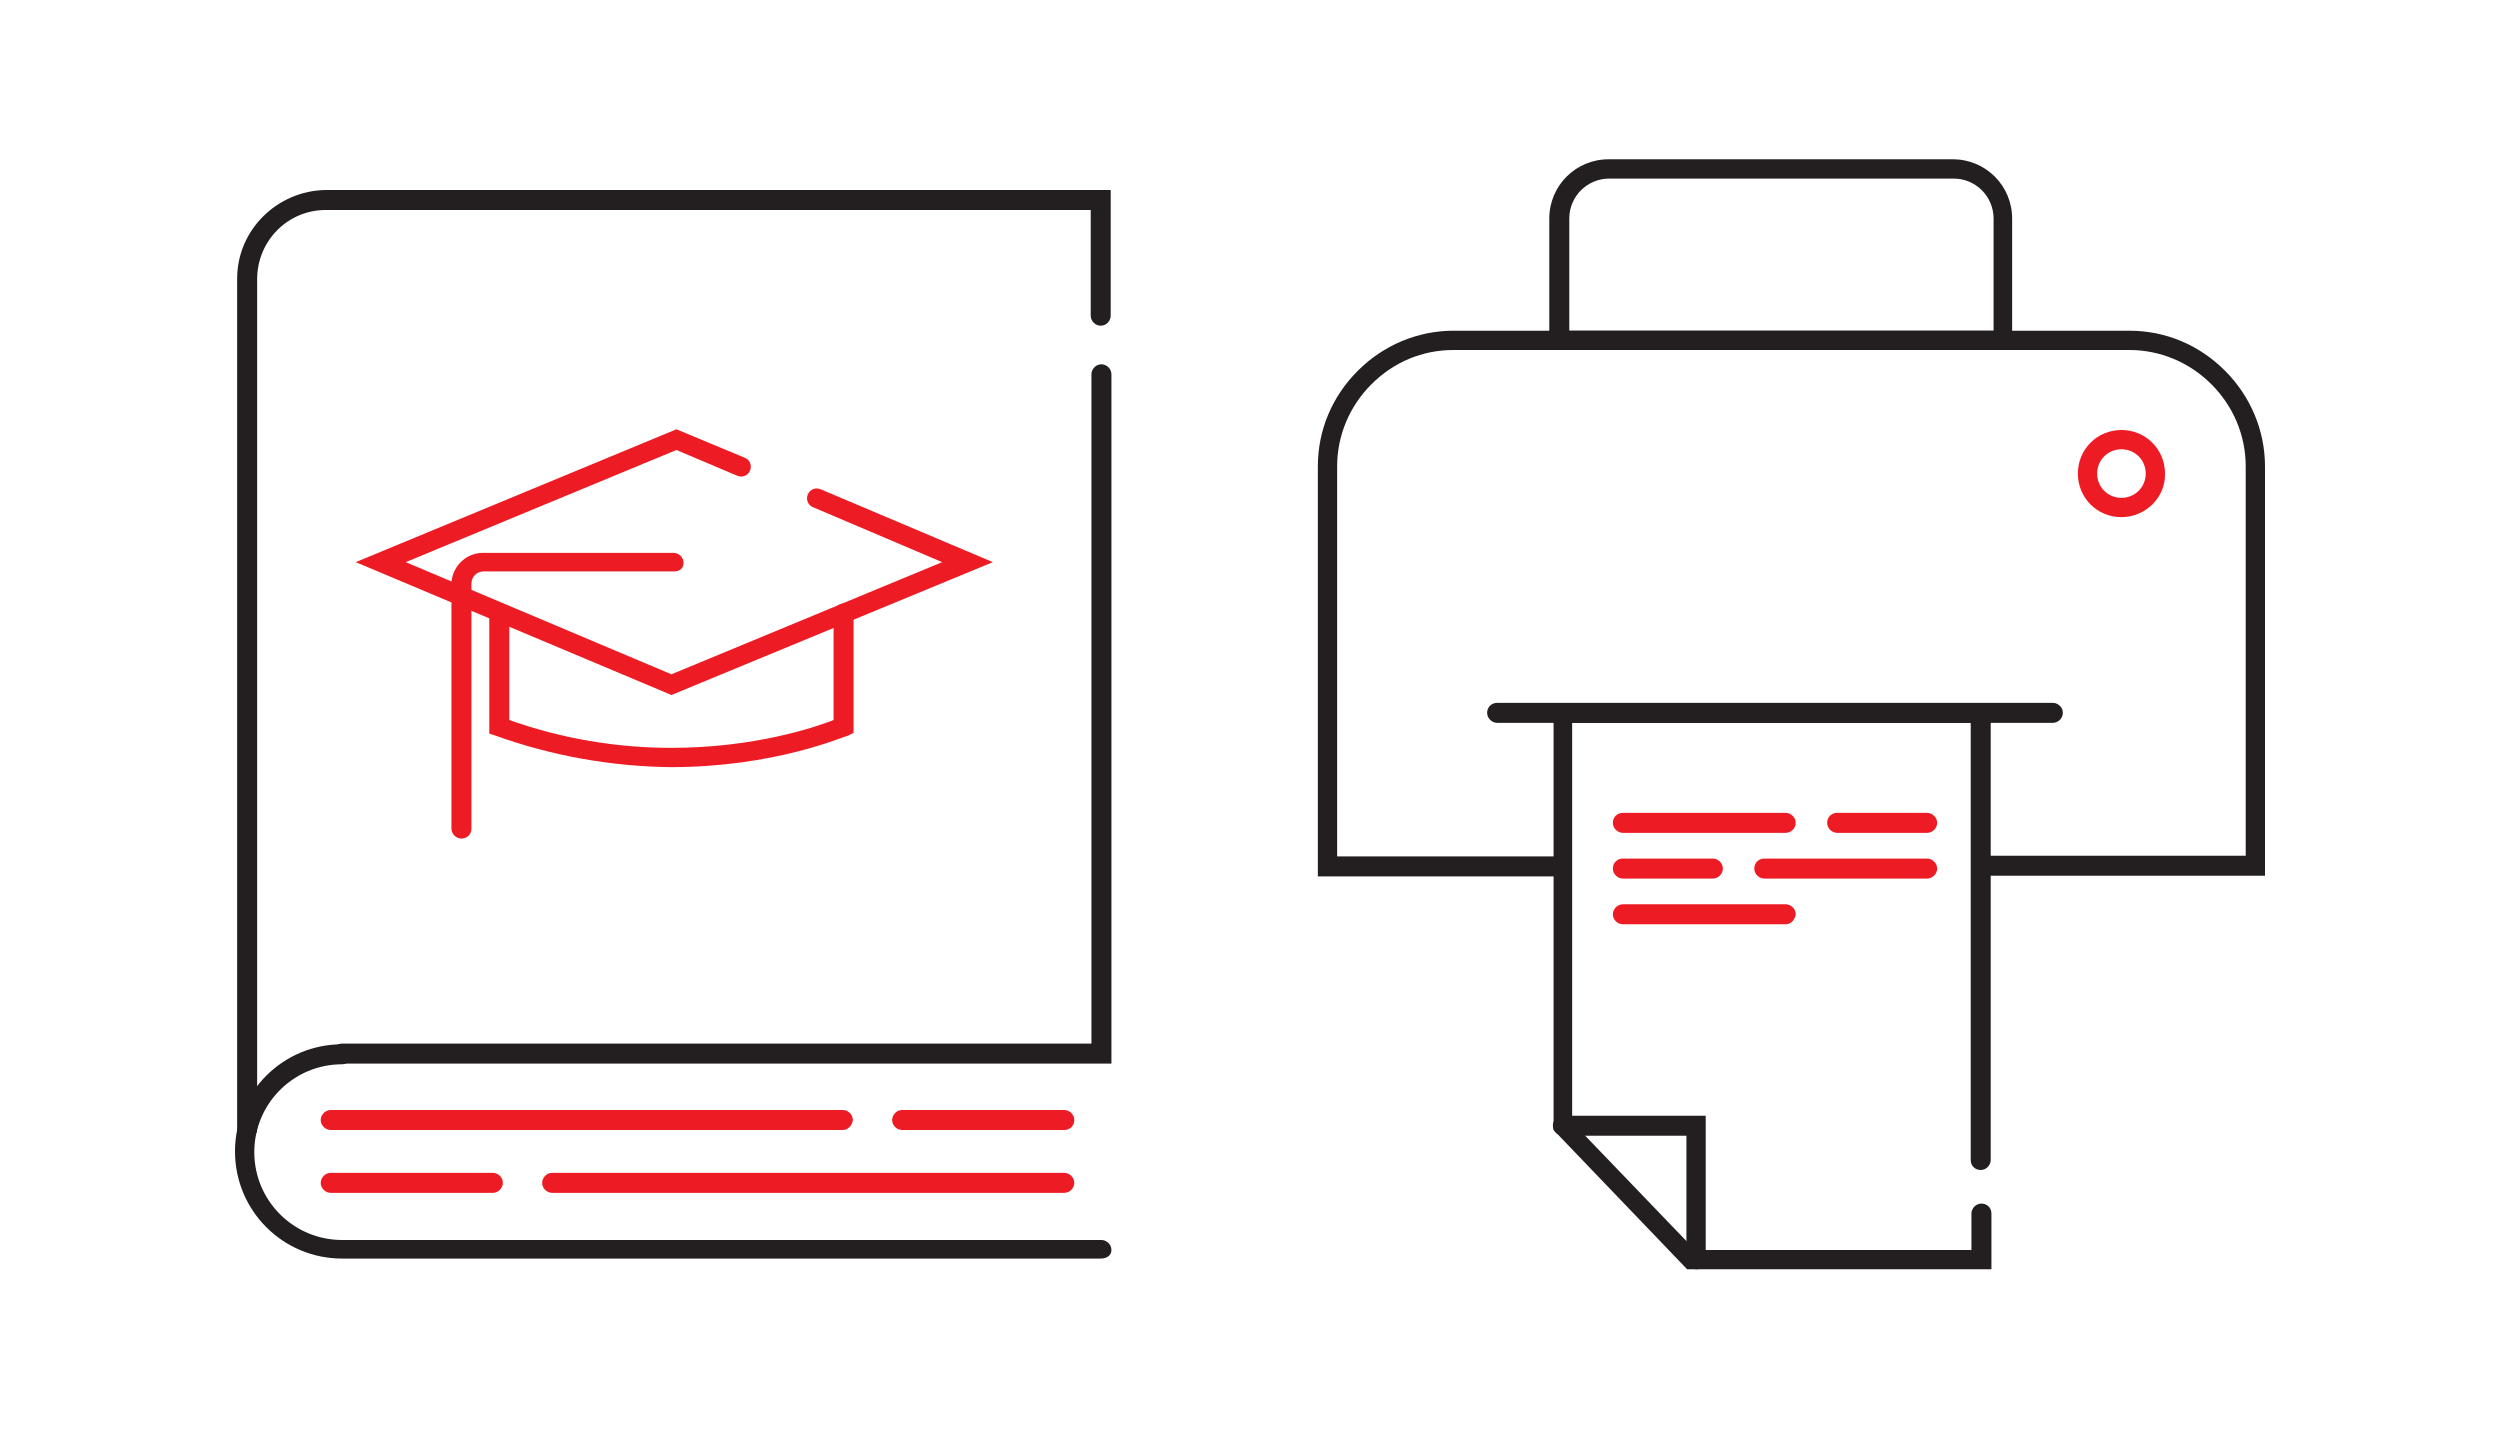 <?xml version="1.0" encoding="utf-8"?>
<!-- Generator: Adobe Illustrator 25.3.1, SVG Export Plug-In . SVG Version: 6.00 Build 0)  -->
<svg version="1.1" id="Layer_1" xmlns="http://www.w3.org/2000/svg" xmlns:xlink="http://www.w3.org/1999/xlink" x="0px" y="0px"
	 viewBox="0 0 350 200" style="enable-background:new 0 0 350 200;" xml:space="preserve">
<style type="text/css">
	.st0{fill:#231F20;}
	.st1{fill:#ED1C24;}
</style>
<g>
	<g>
		<path class="st0" d="M34.6,159.4c-0.7,0-1.4-0.6-1.4-1.4v-119c0-6.8,5.6-12.3,12.4-12.4h109.9v17.6c0,0.7-0.6,1.4-1.4,1.4
			c-0.7,0-1.4-0.6-1.4-1.4V29.4H45.6c-5.3,0-9.6,4.3-9.6,9.7v119C36,158.8,35.4,159.4,34.6,159.4z"/>
	</g>
	<g>
		<path class="st0" d="M155.5,148.9H47.9c-0.7,0-1.4-0.6-1.4-1.4c0-0.7,0.6-1.4,1.4-1.4h104.9V52.4c0-0.7,0.6-1.4,1.4-1.4
			c0.7,0,1.4,0.6,1.4,1.4V148.9z"/>
	</g>
	<g>
		<path class="st0" d="M154.1,176.2H47.9c-8.3,0-15-6.7-15-15c0-8.3,6.7-15,15-15c0.7,0,1.4,0.6,1.4,1.4c0,0.7-0.6,1.4-1.4,1.4
			c-6.8,0-12.3,5.5-12.3,12.3c0,6.8,5.5,12.3,12.3,12.3h106.3c0.7,0,1.4,0.6,1.4,1.4S154.9,176.2,154.1,176.2z"/>
	</g>
	<g>
		<path class="st1" d="M118,158.2H46.3c-0.7,0-1.4-0.6-1.4-1.4c0-0.7,0.6-1.4,1.4-1.4H118c0.7,0,1.4,0.6,1.4,1.4
			C119.3,157.6,118.7,158.2,118,158.2z"/>
	</g>
	<g>
		<path class="st1" d="M149,158.2h-22.7c-0.7,0-1.4-0.6-1.4-1.4c0-0.7,0.6-1.4,1.4-1.4H149c0.7,0,1.4,0.6,1.4,1.4
			C150.4,157.6,149.8,158.2,149,158.2z"/>
	</g>
	<g>
		<path class="st1" d="M69,167H46.3c-0.7,0-1.4-0.6-1.4-1.4c0-0.7,0.6-1.4,1.4-1.4H69c0.7,0,1.4,0.6,1.4,1.4
			C70.4,166.3,69.8,167,69,167z"/>
	</g>
	<g>
		<path class="st1" d="M149,167H77.3c-0.7,0-1.4-0.6-1.4-1.4c0-0.7,0.6-1.4,1.4-1.4H149c0.7,0,1.4,0.6,1.4,1.4
			C150.4,166.3,149.8,167,149,167z"/>
	</g>
	<g>
		<path class="st1" d="M93.9,107.4c-8.4-0.1-16.7-1.6-24.5-4.4l-0.9-0.3V85.9c0-0.7,0.6-1.4,1.4-1.4s1.4,0.6,1.4,1.4v14.9
			c7.3,2.6,15,3.9,22.7,3.9c11.6,0,20.2-2.9,22.7-3.9V85.9c0-0.7,0.6-1.4,1.4-1.4c0.7,0,1.4,0.6,1.4,1.4v16.7l-0.8,0.4
			C118.1,103.1,108.5,107.4,93.9,107.4z"/>
	</g>
	<g>
		<path class="st1" d="M94,97.3L49.8,78.7l44.9-18.6l9.6,4c0.7,0.3,1,1.1,0.7,1.8c-0.3,0.7-1.1,1-1.8,0.7L94.7,63L56.8,78.7
			l37.2,15.7l37.9-15.7L113.8,71c-0.7-0.3-1-1.1-0.7-1.8c0.3-0.7,1.1-1,1.8-0.7l24.1,10.2L94,97.3z"/>
	</g>
	<g>
		<path class="st1" d="M64.6,117.4c-0.7,0-1.4-0.6-1.4-1.4V81.8c0-2.4,2-4.4,4.4-4.4h26.7c0.7,0,1.4,0.6,1.4,1.4S95.1,80,94.4,80
			H67.7c-1,0-1.7,0.8-1.7,1.7V116C66,116.8,65.4,117.4,64.6,117.4z"/>
	</g>
</g>
<g>
	<g>
		<path class="st0" d="M317.1,122.6h-38.3c-0.7,0-1.4-0.6-1.4-1.4s0.6-1.4,1.4-1.4h35.6V65.3c0-4.3-1.7-8.4-4.8-11.5
			c-3.1-3.1-7.2-4.8-11.5-4.8h-94.6c-4.4,0-8.4,1.7-11.5,4.8c-3.1,3.1-4.8,7.2-4.8,11.5v54.6h31.1c0.7,0,1.4,0.6,1.4,1.4
			s-0.6,1.4-1.4,1.4h-33.8V65.3c0-5.1,2-9.8,5.6-13.4c3.6-3.6,8.4-5.6,13.4-5.6h94.6c5.1,0,9.8,2,13.4,5.6c3.6,3.6,5.6,8.4,5.6,13.4
			V122.6z"/>
	</g>
	<g>
		<path class="st0" d="M281.8,49h-64.9V30.6c0-4.6,3.7-8.3,8.3-8.3h48.2c4.6,0,8.3,3.7,8.3,8.3V49z M219.6,46.3h59.5V30.6
			c0-3.1-2.5-5.6-5.6-5.6h-48.2c-3.1,0-5.6,2.5-5.6,5.6V46.3z"/>
	</g>
	<g>
		<path class="st1" d="M297,72.4c-3.4,0-6.1-2.7-6.1-6.1c0-3.4,2.7-6.1,6.1-6.1c3.4,0,6.1,2.7,6.1,6.1
			C303.2,69.6,300.4,72.4,297,72.4z M297,62.9c-1.9,0-3.4,1.5-3.4,3.4c0,1.9,1.5,3.4,3.4,3.4c1.9,0,3.4-1.5,3.4-3.4
			C300.4,64.4,298.9,62.9,297,62.9z"/>
	</g>
	<g>
		<path class="st0" d="M287.4,101.2h-77.8c-0.7,0-1.4-0.6-1.4-1.4s0.6-1.4,1.4-1.4h77.8c0.7,0,1.4,0.6,1.4,1.4
			S288.1,101.2,287.4,101.2z"/>
	</g>
	<g>
		<path class="st0" d="M278.7,177.7h-42.5l-18.7-19.5V98.5h61.2v63.9c0,0.7-0.6,1.4-1.4,1.4s-1.4-0.6-1.4-1.4v-61.2h-55.8v55.9
			l17.2,17.9H276v-5.1c0-0.7,0.6-1.4,1.4-1.4s1.4,0.6,1.4,1.4V177.7z"/>
	</g>
	<g>
		<path class="st0" d="M237.5,177.7c-0.7,0-1.4-0.6-1.4-1.4V159h-17.3c-0.7,0-1.4-0.6-1.4-1.4s0.6-1.4,1.4-1.4h20v20
			C238.8,177.1,238.2,177.7,237.5,177.7z"/>
	</g>
	<g>
		<path class="st1" d="M250,116.6h-22.8c-0.7,0-1.4-0.6-1.4-1.4s0.6-1.4,1.4-1.4H250c0.7,0,1.4,0.6,1.4,1.4S250.7,116.6,250,116.6z"
			/>
	</g>
	<g>
		<path class="st1" d="M250,129.4h-22.8c-0.7,0-1.4-0.6-1.4-1.4c0-0.7,0.6-1.4,1.4-1.4H250c0.7,0,1.4,0.6,1.4,1.4
			C251.3,128.8,250.7,129.4,250,129.4z"/>
	</g>
	<g>
		<path class="st1" d="M269.8,123H247c-0.7,0-1.4-0.6-1.4-1.4s0.6-1.4,1.4-1.4h22.8c0.7,0,1.4,0.6,1.4,1.4S270.5,123,269.8,123z"/>
	</g>
	<g>
		<path class="st1" d="M269.8,116.6h-12.6c-0.7,0-1.4-0.6-1.4-1.4s0.6-1.4,1.4-1.4h12.6c0.7,0,1.4,0.6,1.4,1.4
			S270.5,116.6,269.8,116.6z"/>
	</g>
	<g>
		<path class="st1" d="M239.8,123h-12.6c-0.7,0-1.4-0.6-1.4-1.4s0.6-1.4,1.4-1.4h12.6c0.7,0,1.4,0.6,1.4,1.4S240.5,123,239.8,123z"
			/>
	</g>
</g>
</svg>

